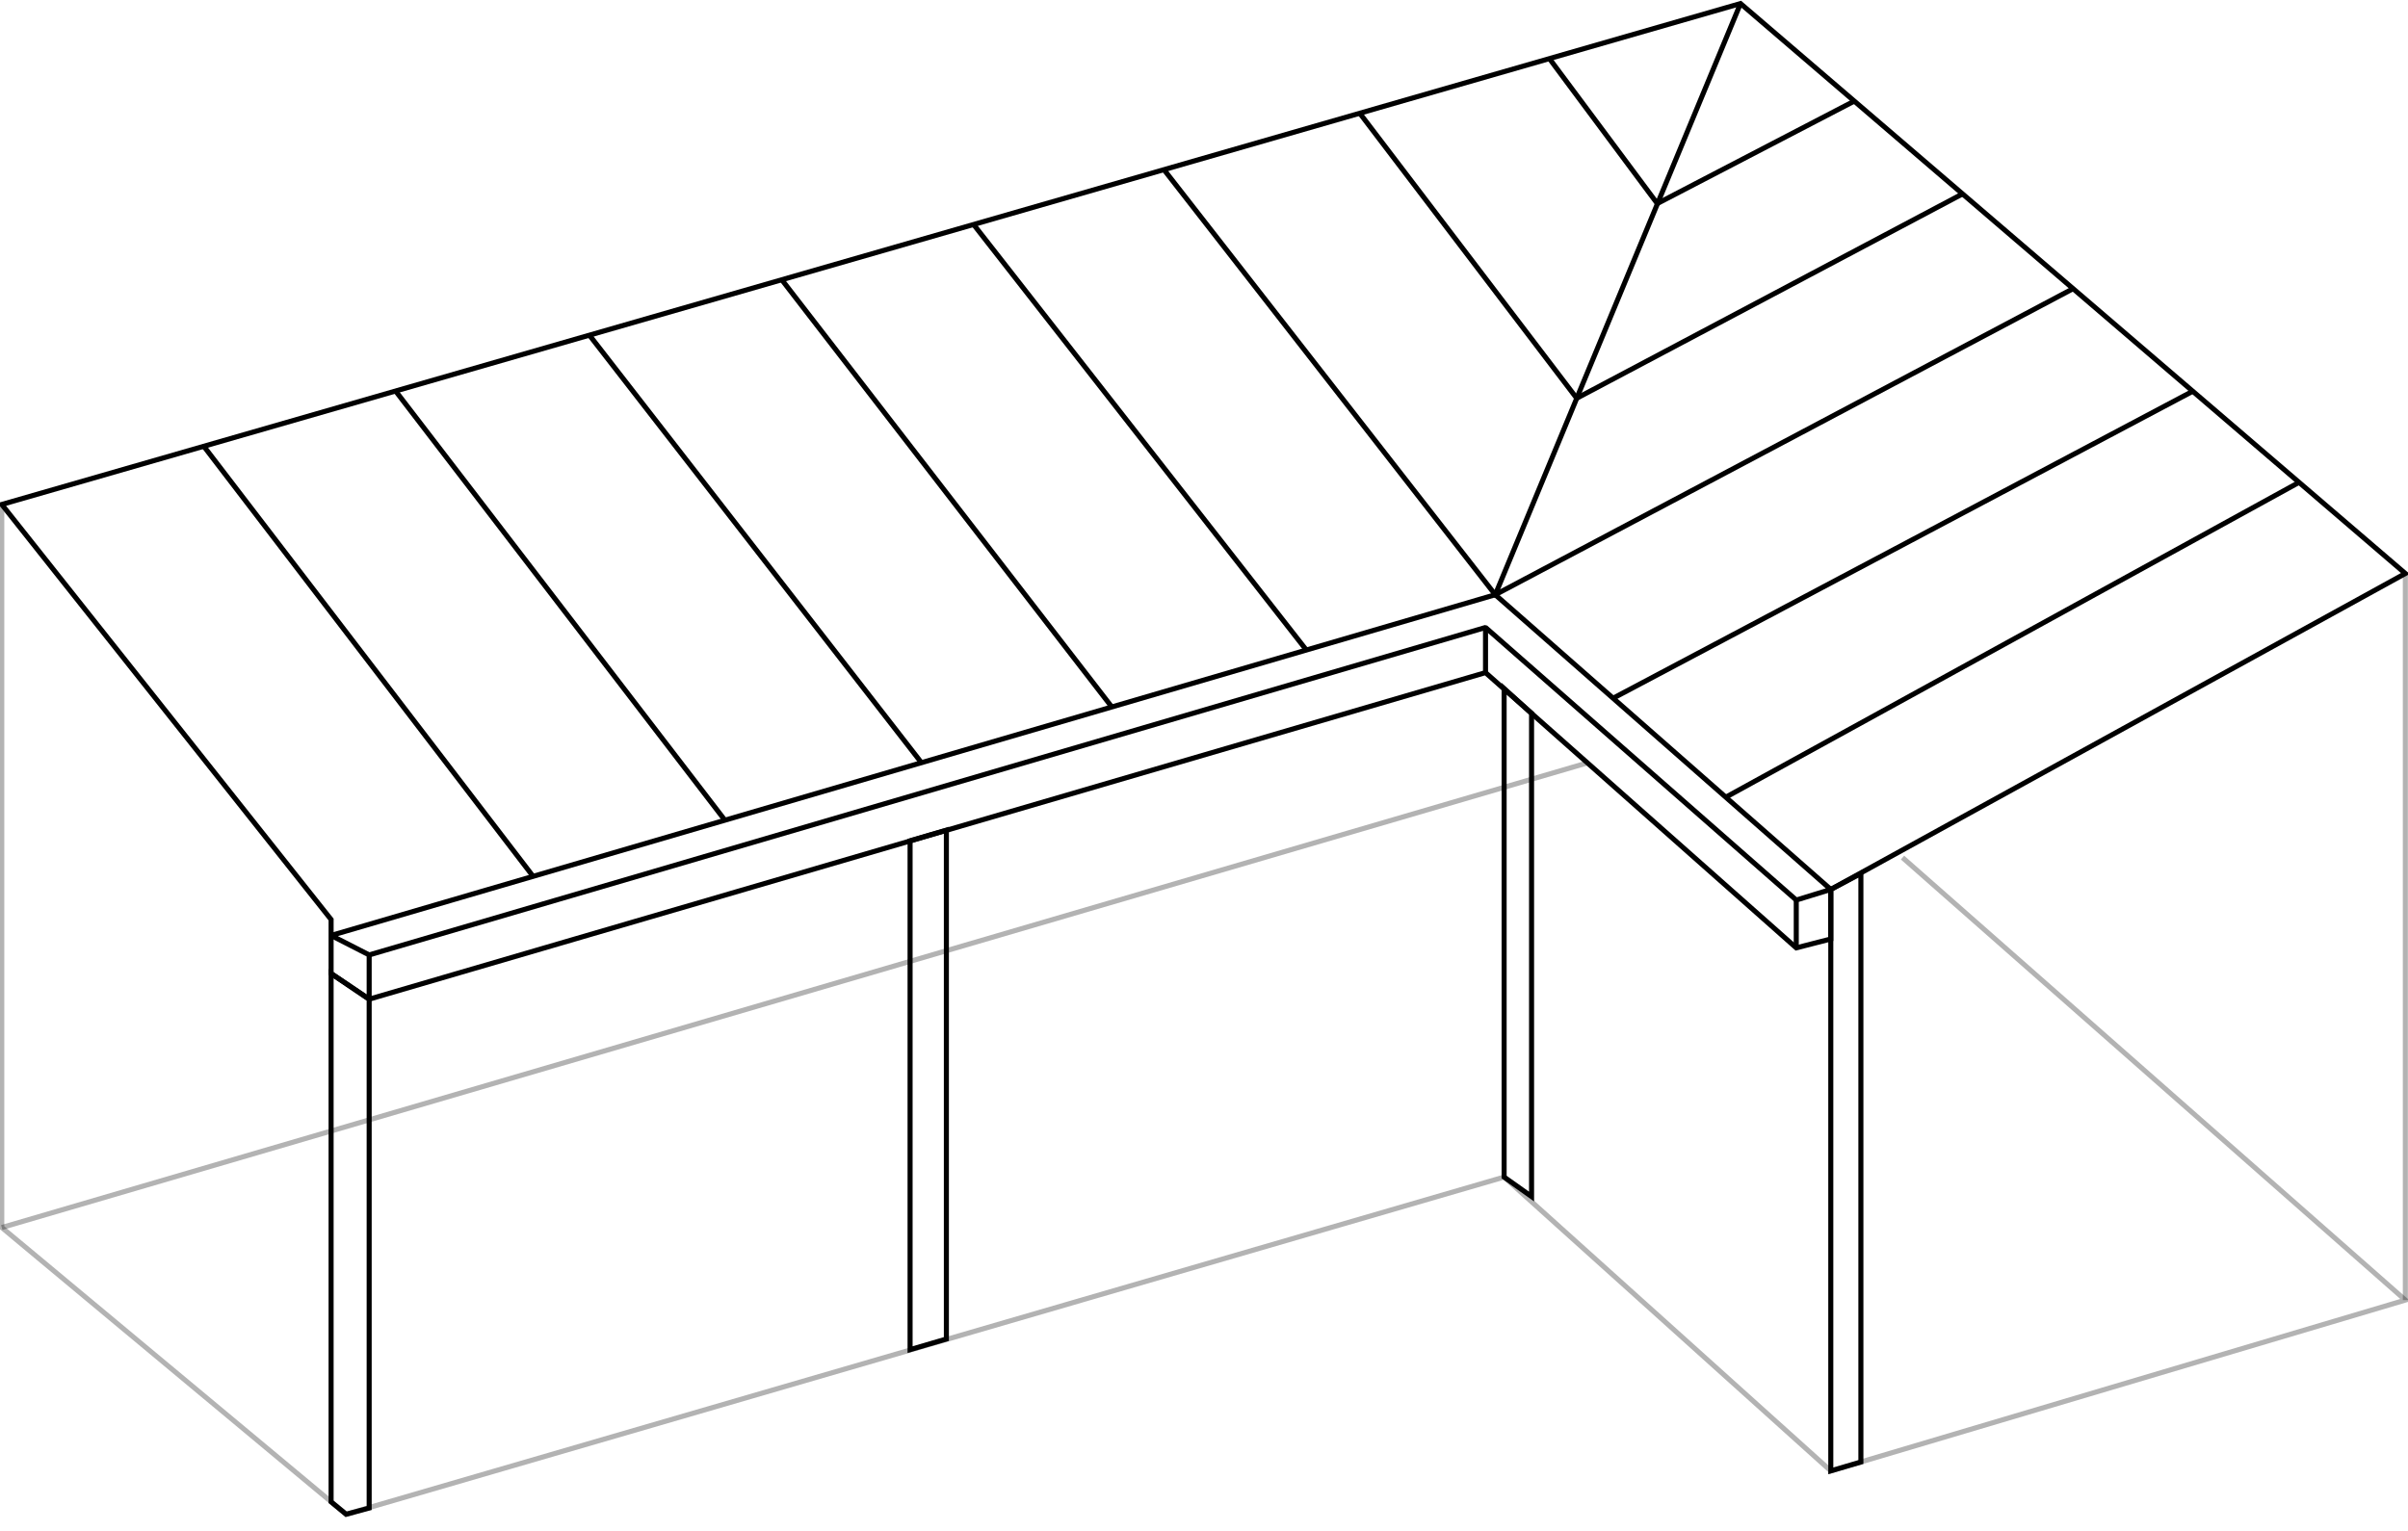 <?xml version="1.0" encoding="UTF-8"?> <svg xmlns="http://www.w3.org/2000/svg" id="Layer_1" data-name="Layer 1" width="272" height="173" viewBox="0 0 272 173"><title>Artboard 2_icon</title><polygon points="0.2 57 196.6 0.4 271.7 64.8 206.8 100.5 206.8 106.1 202.9 107.1 167.8 76 41.7 112.9 37.4 110 37.4 103.9 0.2 57" fill="none" stroke="#000" stroke-miterlimit="10" stroke-width="0.57"></polygon><line x1="196.6" y1="0.4" x2="168.9" y2="67.2" fill="none" stroke="#000" stroke-miterlimit="10" stroke-width="0.57"></line><polyline points="202.9 107.1 202.9 101.7 206.8 100.5 168.9 67.2 37.4 105.7 41.7 107.9 41.7 112.9" fill="none" stroke="#000" stroke-linejoin="bevel" stroke-width="0.57"></polyline><polyline points="41.7 107.9 167.8 70.9 202.9 101.7" fill="none" stroke="#000" stroke-linejoin="bevel" stroke-width="0.57"></polyline><line x1="167.8" y1="76" x2="167.8" y2="70.9" fill="none" stroke="#000" stroke-linejoin="bevel" stroke-width="0.57"></line><polyline points="175 6.6 187.2 23 209.5 11.4" fill="none" stroke="#000" stroke-miterlimit="10" stroke-width="0.57"></polyline><polyline points="153.6 12.8 178.1 45 221.7 21.9" fill="none" stroke="#000" stroke-miterlimit="10" stroke-width="0.57"></polyline><polyline points="131.5 19.2 168.9 67.2 234.2 32.6" fill="none" stroke="#000" stroke-miterlimit="10" stroke-width="0.57"></polyline><line x1="110" y1="25.4" x2="147.6" y2="73.5" fill="none" stroke="#000" stroke-miterlimit="10" stroke-width="0.57"></line><line x1="88.3" y1="31.6" x2="125.6" y2="79.9" fill="none" stroke="#000" stroke-miterlimit="10" stroke-width="0.57"></line><line x1="66.6" y1="37.9" x2="104.1" y2="86.2" fill="none" stroke="#000" stroke-miterlimit="10" stroke-width="0.57"></line><line x1="44.7" y1="44.2" x2="81.9" y2="92.7" fill="none" stroke="#000" stroke-miterlimit="10" stroke-width="0.57"></line><line x1="23" y1="50.4" x2="60.2" y2="99" fill="none" stroke="#000" stroke-miterlimit="10" stroke-width="0.57"></line><line x1="182.2" y1="78.9" x2="247.7" y2="44.2" fill="none" stroke="#000" stroke-miterlimit="10" stroke-width="0.57"></line><line x1="194.9" y1="90.1" x2="259.7" y2="54.5" fill="none" stroke="#000" stroke-miterlimit="10" stroke-width="0.57"></line><polyline points="0.2 57 0.2 138.7 39.1 171.1 169.9 133 206.8 166.2 271.7 146.9 214.9 96.9" fill="none" stroke="#000" stroke-miterlimit="10" stroke-width="0.57" opacity="0.3"></polyline><line x1="0.2" y1="138.7" x2="179.3" y2="86.2" fill="none" stroke="#000" stroke-miterlimit="10" stroke-width="0.57" opacity="0.3"></line><polygon points="37.4 110 37.4 169.7 39.1 171.1 41.7 170.4 41.7 112.9 37.4 110" fill="none" stroke="#000" stroke-miterlimit="10" stroke-width="0.57"></polygon><polygon points="102.8 95 102.8 152.5 106.9 151.3 106.9 93.8 102.8 95" fill="none" stroke="#000" stroke-miterlimit="10" stroke-width="0.57"></polygon><polygon points="169.9 133 169.9 77.8 173 80.6 173 135.2 169.9 133" fill="none" stroke="#000" stroke-miterlimit="10" stroke-width="0.57"></polygon><polygon points="206.8 100.5 206.8 166.2 210.2 165.2 210.2 98.7 206.8 100.5" fill="none" stroke="#000" stroke-miterlimit="10" stroke-width="0.57"></polygon><line x1="271.7" y1="146.9" x2="271.7" y2="64.8" fill="none" stroke="#000" stroke-miterlimit="10" stroke-width="0.57" opacity="0.3"></line></svg> 